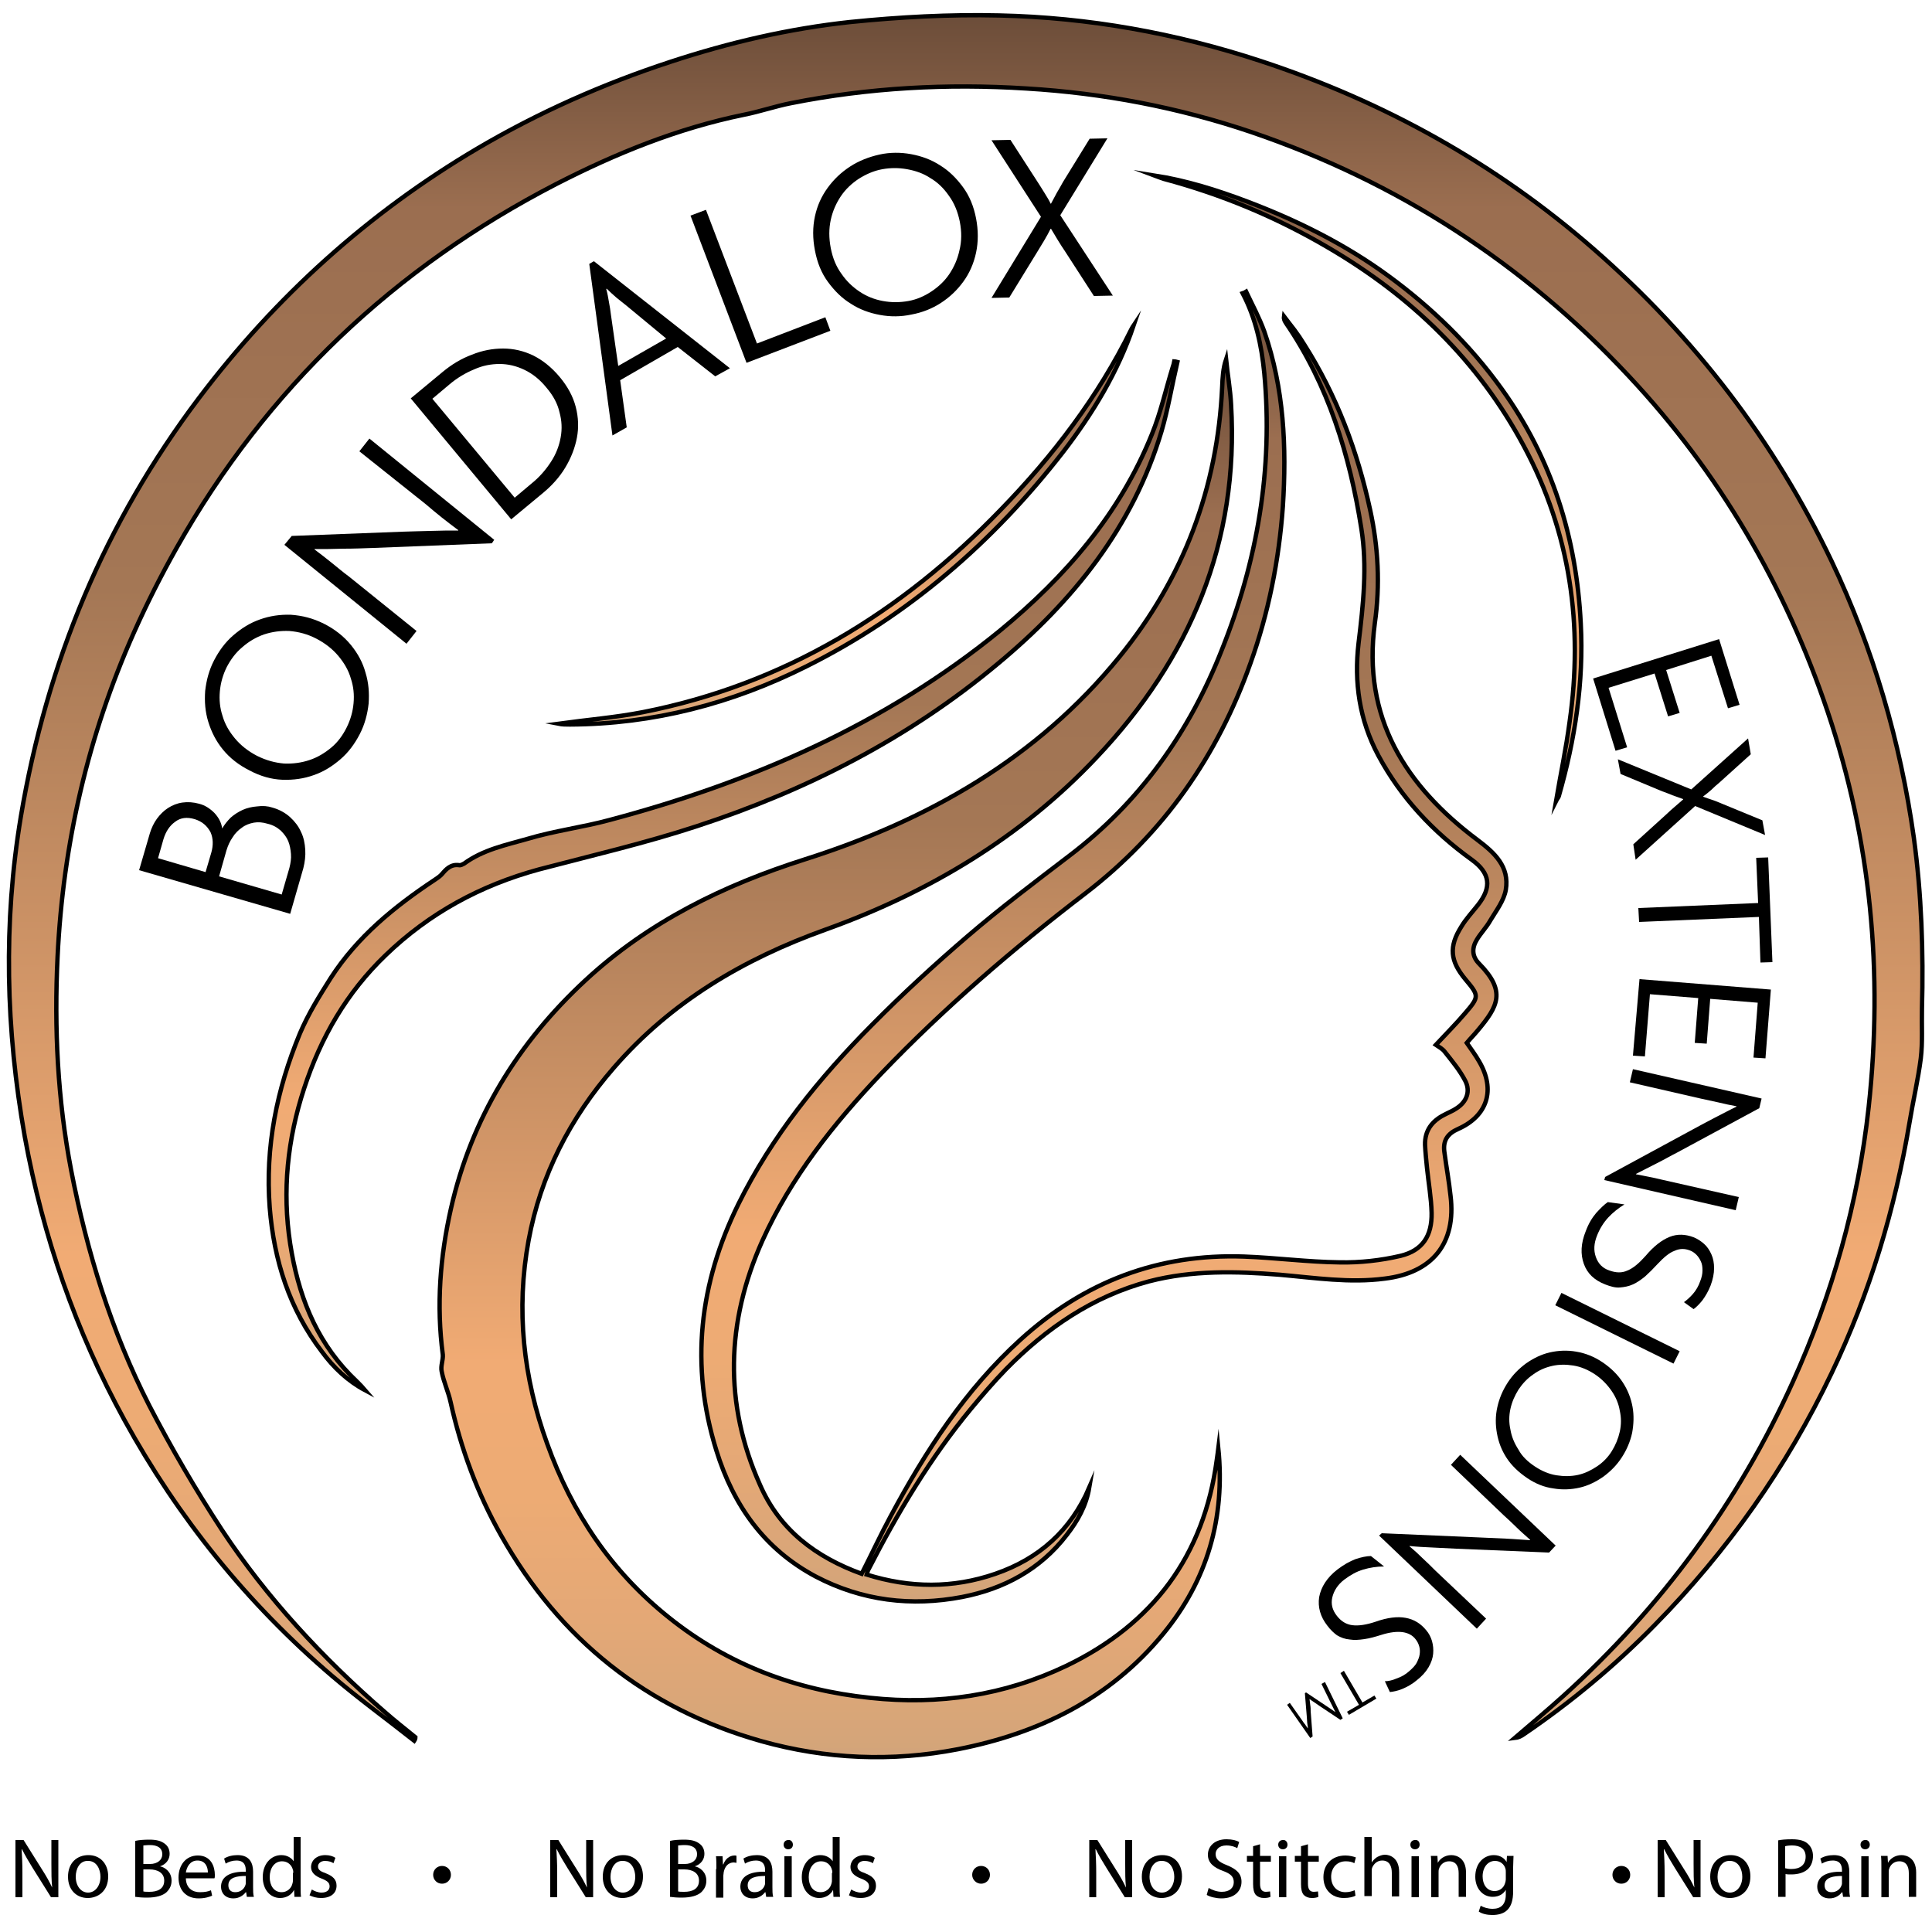 <?xml version="1.0" encoding="utf-8"?>
<!-- Generator: Adobe Illustrator 27.4.0, SVG Export Plug-In . SVG Version: 6.00 Build 0)  -->
<svg version="1.1" id="Layer_1" xmlns="http://www.w3.org/2000/svg" xmlns:xlink="http://www.w3.org/1999/xlink" x="0px" y="0px"
	 viewBox="0 0 500 500" style="enable-background:new 0 0 500 500;" xml:space="preserve">
<style type="text/css">
	.st0{fill:url(#SVGID_1_);stroke:#000000;stroke-width:1.126;stroke-miterlimit:10;}
	
		.st1{fill:url(#SVGID_00000140009703318011312650000017108050709970427785_);stroke:#000000;stroke-width:1.126;stroke-miterlimit:10;}
	
		.st2{fill:url(#SVGID_00000051354209498421752360000007575519369157242024_);stroke:#000000;stroke-width:1.126;stroke-miterlimit:10;}
	
		.st3{fill:url(#SVGID_00000145770806625391027240000015702322670944511364_);stroke:#000000;stroke-width:1.126;stroke-miterlimit:10;}
	
		.st4{fill:url(#SVGID_00000150790024096937407370000011552026436468430243_);stroke:#000000;stroke-width:1.126;stroke-miterlimit:10;}
	
		.st5{fill:url(#SVGID_00000174568171809890554480000008655610652865006738_);stroke:#000000;stroke-width:1.126;stroke-miterlimit:10;}
</style>
<g>
	<g id="ZuwIuh.tif">
		<g>
			
				<linearGradient id="SVGID_1_" gradientUnits="userSpaceOnUse" x1="-1223.432" y1="-1307.534" x2="-1223.432" y2="-1754.026" gradientTransform="matrix(1 0 0 1 1473.386 1758.012)">
				<stop  offset="0" style="stop-color:#D2A47A"/>
				<stop  offset="1.190555e-02" style="stop-color:#D5A579"/>
				<stop  offset="9.792498e-02" style="stop-color:#E4A876"/>
				<stop  offset="0.186" style="stop-color:#EDAB74"/>
				<stop  offset="0.281" style="stop-color:#F1AB74"/>
				<stop  offset="0.668" style="stop-color:#A47755"/>
				<stop  offset="0.888" style="stop-color:#9B6E50"/>
				<stop  offset="1" style="stop-color:#6C4D39"/>
			</linearGradient>
			<path class="st0" d="M107.2,450.5c-7.1-5.6-14.4-10.9-21.3-16.8c-21.9-18.7-39.8-40.9-53.7-66.2c-12.6-23-21.1-47.5-25.8-73.4
				c-4.9-27.6-5.6-55.2-1-82.8c6.7-39.8,21.7-76,46.1-108.3c19.8-26.2,43.8-47.9,72.1-64.6c15.8-9.3,32.5-16.7,49.9-22.4
				c15.2-5,30.7-8.6,46.5-10.3c12.8-1.3,25.7-2,38.6-1.7c23.1,0.5,45.8,4.6,67.7,11.8c31.9,10.5,60.8,26.5,86.2,48.7
				c26,22.7,46.6,49.5,61.5,80.7c10.8,22.7,17.8,46.7,21.3,71.6c2,14.7,2.5,29.5,2.1,44.3c-0.1,4.3,0.2,8.6-0.3,12.8
				c-0.7,5.5-2,11-2.9,16.5c-3.8,22.6-10.3,44.3-20.2,65c-11.6,24.3-26.9,46-45.8,65.2c-10.3,10.5-21.6,19.9-33.8,28.2
				c-0.7,0.5-1.5,0.9-2.4,1c4.2-3.6,8.5-7.2,12.6-10.9c25.4-23,45.3-50.1,59.4-81.3c10.2-22.6,16.9-46.3,19.6-71
				c3.8-34.9,0.6-69.1-10.6-102.4c-11-32.6-27.9-61.7-51.5-86.9c-27.3-29.2-59.8-50.2-97.6-63.1c-18.9-6.4-38.3-10.1-58.3-11.3
				c-20.5-1.3-40.8-0.2-60.9,3.8c-4.1,0.8-8.1,2.2-12.2,3c-17.1,3.5-33.1,10-48.5,17.9c-42,21.7-75,52.9-98.3,94.2
				c-4,7.1-7.7,14.4-11,21.8c-11.9,26.7-18.4,54.7-19.8,84c-0.9,18.5,0,36.9,3.5,55.2c4.1,21.2,10.4,41.7,20.2,60.9
				c5.7,11,12,21.8,18.8,32.2c11.7,17.7,26.1,33.2,42.1,47.1c2.6,2.3,5.3,4.4,8,6.6C107.5,449.9,107.4,450.2,107.2,450.5z"/>
			
				<linearGradient id="SVGID_00000166648836857139327160000004395576086676986536_" gradientUnits="userSpaceOnUse" x1="-1257.044" y1="-1303.361" x2="-1257.044" y2="-1665.247" gradientTransform="matrix(1 0 0 1 1473.386 1758.012)">
				<stop  offset="0" style="stop-color:#D2A47A"/>
				<stop  offset="1.190555e-02" style="stop-color:#D5A579"/>
				<stop  offset="9.792498e-02" style="stop-color:#E4A876"/>
				<stop  offset="0.186" style="stop-color:#EDAB74"/>
				<stop  offset="0.281" style="stop-color:#F1AB74"/>
				<stop  offset="0.668" style="stop-color:#A47755"/>
				<stop  offset="0.888" style="stop-color:#9B6E50"/>
				<stop  offset="1" style="stop-color:#6C4D39"/>
			</linearGradient>
			
				<path style="fill:url(#SVGID_00000166648836857139327160000004395576086676986536_);stroke:#000000;stroke-width:1.126;stroke-miterlimit:10;" d="
				M315.3,374.8c1.8,18-2.8,34.2-14.4,48.2c-13.8,16.7-32.1,25.6-53,29.7c-17.1,3.3-34.1,2.6-50.9-2.1
				c-29.7-8.4-52.1-26.3-67.3-53.2c-6.1-10.8-10.4-22.4-13.1-34.6c-0.6-2.7-1.8-5.2-2.3-7.9c-0.3-1.4,0.4-2.9,0.3-4.3
				c-1.7-12.8-0.7-25.4,2.1-37.8c5.3-23.4,17.3-42.9,34.8-59.1c16.3-15.1,35.7-24.6,56.8-31.3c31.8-10.1,60-26.1,81.4-52.4
				c16.6-20.4,25.4-43.7,26.6-69.9c0.1-2.3,0.2-4.7,1-7.1c0.4,3.9,1.1,7.8,1.3,11.7c2.1,35.6-10.6,65.7-34.8,91.3
				c-19.6,20.8-43.5,35-70.2,44.6c-21.2,7.6-40,18.7-54.8,35.8c-11.2,12.9-18.9,27.7-22,44.6c-3.3,17.9-1.4,35.5,4.8,52.6
				c6.4,17.9,16.6,33.1,31.5,45c15.2,12.2,32.8,18.8,52.1,20.8c17.7,1.9,34.7-0.6,50.8-8.3c22.4-10.8,35.6-28.5,38.9-53.3
				C315.1,376.5,315.2,375.6,315.3,374.8z"/>
			
				<linearGradient id="SVGID_00000012463253941909077320000011053954449787893654_" gradientUnits="userSpaceOnUse" x1="-1187.742" y1="-1343.331" x2="-1187.742" y2="-1682.323" gradientTransform="matrix(1 0 0 1 1473.386 1758.012)">
				<stop  offset="0" style="stop-color:#D2A47A"/>
				<stop  offset="1.190555e-02" style="stop-color:#D5A579"/>
				<stop  offset="9.792498e-02" style="stop-color:#E4A876"/>
				<stop  offset="0.186" style="stop-color:#EDAB74"/>
				<stop  offset="0.281" style="stop-color:#F1AB74"/>
				<stop  offset="0.668" style="stop-color:#A47755"/>
				<stop  offset="0.888" style="stop-color:#9B6E50"/>
				<stop  offset="1" style="stop-color:#6C4D39"/>
			</linearGradient>
			
				<path style="fill:url(#SVGID_00000012463253941909077320000011053954449787893654_);stroke:#000000;stroke-width:1.126;stroke-miterlimit:10;" d="
				M223,407.3c2.6-5.1,4.9-10.1,7.5-14.9c9-16.8,19.3-32.7,33.6-45.7c16.5-15,35.7-22.3,57.9-21.5c8.2,0.3,16.4,1.4,24.7,1.5
				c5.3,0.1,10.7-0.5,15.8-1.7c5.7-1.4,8.1-5.2,8-11.1c-0.1-3.9-0.8-7.8-1.2-11.7c-0.2-2-0.4-3.9-0.5-5.9c-0.1-3.7,1.8-6.2,5-7.8
				c1.1-0.6,2.2-1,3.2-1.7c2.6-1.7,3.6-4.4,2.2-7.1c-1.4-2.7-3.4-5.1-5.3-7.5c-0.5-0.7-1.4-1.2-2.3-1.8c2.7-2.9,5.2-5.4,7.5-8.1
				c3.8-4.4,3.7-4.6,0.1-8.9c-3.9-4.7-4.3-8.4-1-13.6c1.2-2,2.8-3.7,4.3-5.6c3.6-4.6,3.2-8.2-1.6-11.7c-10-7.2-18.3-16-24.2-27
				c-4.9-9.2-6.3-18.9-5.1-29.1c1.2-9.9,2.3-19.8,0.7-29.7c-3-18.9-8.5-37-19.5-53.1c-0.3-0.5-0.6-0.9-0.5-1.7
				c0.9,1.2,1.8,2.3,2.7,3.5c0.9,1.2,1.7,2.4,2.5,3.7c8.4,13.2,13.8,27.6,17.1,42.9c2.1,9.6,2.6,19.4,1.2,29.3
				c-3.3,24.4,7.9,42.1,26.6,56.1c4.4,3.3,8.3,6.9,7.3,12.9c-0.5,2.8-2.5,5.4-4,7.9c-1,1.8-2.5,3.3-3.5,5c-1.3,2.1-1.3,4.3,0.6,6.2
				c7.1,7.2,4.8,11.1-0.3,17.2c-0.9,1.1-1.9,2.1-2.9,3.3c1.1,1.6,2.3,3.2,3.2,4.8c4.3,7.3,2.2,14.1-5.5,17.5c-2.7,1.2-3.9,3-3.5,5.9
				c0.5,3.8,1.2,7.6,1.6,11.4c1.5,12.3-4.7,19.9-17,21.4c-9.1,1.2-18.1-0.2-27.2-1c-11.3-0.9-22.6-1.2-33.8,1.7
				c-14.6,3.9-26.6,12.1-37.1,22.8c-3.2,3.3-6.2,6.8-9.1,10.3c-10.5,12.7-18.9,26.8-26.4,41.4c-0.2,0.3-0.3,0.7-0.5,1.4
				c11.2,3.5,22.3,3.6,33.3-0.2c11.3-3.9,19.5-11.2,24.3-22.3c-0.8,4.7-3,8.6-5.8,12.2c-6.9,9-16.3,14-27.1,16.1
				c-13.1,2.5-25.9,1-37.9-5.3c-13.3-7.1-21.3-18.4-25.7-32.6c-6.9-22.1-4.4-43.3,5.7-63.8c8.7-17.6,20.9-32.6,34.6-46.4
				c7.9-8,16.2-15.6,24.7-22.9c8.5-7.3,17.4-14,26.3-20.8c18.3-13.9,31.1-32,39.5-53.3c9.2-23,13.3-46.8,11-71.6
				c-0.7-7.2-2.2-14.2-5.6-20.7c0.3-0.1,0.6-0.2,0.9-0.4c1.6,3.4,3.4,6.7,4.7,10.3c5.1,14.7,5.8,29.9,4.8,45.3
				c-1,13.9-3.7,27.5-8.4,40.6c-8.5,23.9-22.4,43.9-42.7,59.5c-18.7,14.3-36.5,29.6-52.8,46.6c-12.3,12.9-23.4,26.9-30.8,43.3
				c-9.4,21-10,42.2-0.6,63.2C201.8,396,211.2,403,223,407.3z"/>
			
				<linearGradient id="SVGID_00000067914898665168105630000002593524687776245123_" gradientUnits="userSpaceOnUse" x1="-1286.364" y1="-1398.103" x2="-1286.364" y2="-1664.579" gradientTransform="matrix(1 0 0 1 1473.386 1758.012)">
				<stop  offset="0" style="stop-color:#D2A47A"/>
				<stop  offset="1.190555e-02" style="stop-color:#D5A579"/>
				<stop  offset="9.792498e-02" style="stop-color:#E4A876"/>
				<stop  offset="0.186" style="stop-color:#EDAB74"/>
				<stop  offset="0.281" style="stop-color:#F1AB74"/>
				<stop  offset="0.668" style="stop-color:#A47755"/>
				<stop  offset="0.888" style="stop-color:#9B6E50"/>
				<stop  offset="1" style="stop-color:#6C4D39"/>
			</linearGradient>
			
				<path style="fill:url(#SVGID_00000067914898665168105630000002593524687776245123_);stroke:#000000;stroke-width:1.126;stroke-miterlimit:10;" d="
				M304.7,93.7c-1.4,6-2.4,12.1-4.1,17.9c-7.4,24.8-22.9,44-42.4,60.2c-23.1,19.3-49.4,32.7-77.8,42c-13.4,4.4-27.2,7.6-40.9,11.2
				c-15.1,4.1-28.4,11.3-39.7,22.2c-10.1,9.7-16.8,21.3-21.1,34.5c-4.3,13.1-5.7,26.5-3.6,40.2c2,12.8,6.3,24.4,15.5,33.9
				c1.3,1.3,2.7,2.6,3.9,4c-4.5-2.4-8.2-5.9-11.2-10c-8.4-11-12.4-23.6-13.5-37.3c-1.2-15.6,1.8-30.5,7.8-45c2.2-5.2,5.1-9.8,8-14.4
				c6.9-10.7,16.5-18.5,26.9-25.4c0.6-0.4,1.2-0.8,1.7-1.3c1.2-1.4,2.4-2.8,4.6-2.5c0.4,0.1,0.9-0.2,1.3-0.4
				c4.9-3.6,10.8-4.8,16.4-6.4c7-2.1,14.3-3,21.3-4.9c36.8-9.8,71.2-24.7,101-49c16.9-13.9,31-30.2,39.3-50.8
				c2.3-5.6,3.6-11.6,5.4-17.4c0.2-0.5,0.3-1,0.4-1.5C304,93.5,304.3,93.6,304.7,93.7z"/>
			
				<linearGradient id="SVGID_00000074437527469335187830000009574312105666658185_" gradientUnits="userSpaceOnUse" x1="-1119.502" y1="-1550.806" x2="-1119.502" y2="-1712.631" gradientTransform="matrix(1 0 0 1 1473.386 1758.012)">
				<stop  offset="0" style="stop-color:#D2A47A"/>
				<stop  offset="1.190555e-02" style="stop-color:#D5A579"/>
				<stop  offset="9.792498e-02" style="stop-color:#E4A876"/>
				<stop  offset="0.186" style="stop-color:#EDAB74"/>
				<stop  offset="0.281" style="stop-color:#F1AB74"/>
				<stop  offset="0.668" style="stop-color:#A47755"/>
				<stop  offset="0.888" style="stop-color:#9B6E50"/>
				<stop  offset="1" style="stop-color:#6C4D39"/>
			</linearGradient>
			
				<path style="fill:url(#SVGID_00000074437527469335187830000009574312105666658185_);stroke:#000000;stroke-width:1.126;stroke-miterlimit:10;" d="
				M298.7,45.4c8.3,1.3,16.3,3.8,24.2,6.8c12.9,4.9,25.2,11,36.4,19.2c11.2,8.2,21.1,17.8,29.3,29.2c13.1,18.2,19.4,38.6,20.5,60.8
				c0.8,15.2-1.5,30.1-5.7,44.7c-0.1,0.3-0.4,0.6-0.7,1.2c1.2-7,2.6-13.6,3.5-20.4c3.6-25,0.2-49-11.8-71.4
				c-11.8-22.1-29.2-38.9-50.8-51.5c-13.3-7.8-27.4-13.7-42.4-17.7C300.3,46,299.5,45.7,298.7,45.4z"/>
			
				<linearGradient id="SVGID_00000029753120779046600550000015803119183541872771_" gradientUnits="userSpaceOnUse" x1="-1254.417" y1="-1570.522" x2="-1254.417" y2="-1673.799" gradientTransform="matrix(1 0 0 1 1473.386 1758.012)">
				<stop  offset="0" style="stop-color:#D2A47A"/>
				<stop  offset="1.190555e-02" style="stop-color:#D5A579"/>
				<stop  offset="9.792498e-02" style="stop-color:#E4A876"/>
				<stop  offset="0.186" style="stop-color:#EDAB74"/>
				<stop  offset="0.281" style="stop-color:#F1AB74"/>
				<stop  offset="0.668" style="stop-color:#A47755"/>
				<stop  offset="0.888" style="stop-color:#9B6E50"/>
				<stop  offset="1" style="stop-color:#6C4D39"/>
			</linearGradient>
			
				<path style="fill:url(#SVGID_00000029753120779046600550000015803119183541872771_);stroke:#000000;stroke-width:1.126;stroke-miterlimit:10;" d="
				M293.4,84.2c-4.1,12.1-10.6,22.8-18.3,32.8c-18.1,23.3-40,42.3-66.5,55.5c-19.2,9.6-39.5,14.9-61.1,15c-1,0-2,0-3-0.2
				c7.3-1,14.7-1.6,21.9-3c36.6-7.2,66.9-25.8,92.6-52.4c13.5-13.9,25.2-29.2,33.8-46.7C293,84.8,293.2,84.5,293.4,84.2z"/>
		</g>
	</g>
	<g>
		<path d="M70.5,209c1.8,0.5,3.4,1.4,4.6,2.5c1.2,1.1,2.2,2.4,2.8,3.8c0.7,1.4,1,3,1.1,4.6c0.1,1.6-0.1,3.2-0.5,4.8l-3.4,11.8
			l-39.1-11.3l2.8-9.6c0.4-1.3,1-2.6,1.8-3.7c0.8-1.1,1.8-2.1,2.9-2.8c1.1-0.7,2.3-1.2,3.7-1.4c1.4-0.2,2.8-0.1,4.3,0.3
			c1.6,0.4,2.9,1.3,4,2.4c1.1,1.2,1.8,2.5,2,4c0.6-1,1.3-1.9,2.2-2.8c0.9-0.8,2-1.5,3.1-2c1.1-0.5,2.4-0.8,3.7-0.9
			C68,208.5,69.3,208.6,70.5,209z M50.4,212c-2-0.6-3.7-0.4-5.1,0.7c-1.4,1-2.4,2.5-3,4.5l-1.4,4.9l12.3,3.6l1.5-5.1
			c0.5-1.8,0.5-3.6-0.2-5.2C53.6,213.7,52.3,212.6,50.4,212z M69.3,213.2c-1.3-0.4-2.5-0.5-3.6-0.3c-1.1,0.2-2.2,0.6-3.1,1.3
			c-0.9,0.6-1.8,1.5-2.4,2.5c-0.7,1-1.2,2.1-1.6,3.4l-1.9,6.7l16.2,4.7l2-6.9c0.3-1.2,0.5-2.4,0.4-3.6c-0.1-1.2-0.3-2.3-0.7-3.3
			c-0.4-1-1.1-1.9-1.9-2.7C71.7,214.1,70.6,213.5,69.3,213.2z"/>
		<path d="M83.8,161.4c2.8,1.4,5.2,3.3,7,5.5c1.8,2.2,3.1,4.6,3.8,7.2c0.8,2.6,1,5.2,0.8,8c-0.3,2.7-1,5.4-2.3,7.9
			c-1.3,2.5-2.9,4.7-5,6.5c-2.1,1.8-4.3,3.2-6.9,4.1c-2.5,0.9-5.2,1.3-8.1,1.2c-2.8-0.1-5.7-0.9-8.5-2.4c-2.8-1.4-5.1-3.2-6.9-5.4
			c-1.8-2.2-3-4.6-3.8-7.2c-0.8-2.6-1-5.2-0.8-8c0.3-2.7,1-5.4,2.3-7.9c1.3-2.5,2.9-4.7,5-6.5c2.1-1.8,4.3-3.2,6.9-4.1
			c2.5-0.9,5.2-1.3,8-1.2C78.2,159.3,81,160,83.8,161.4z M81.9,165.3c-2.3-1.2-4.6-1.8-7-2c-2.3-0.1-4.5,0.2-6.6,0.9
			c-2,0.7-3.9,1.8-5.6,3.3c-1.7,1.4-3,3.2-4,5.1c-1,2-1.6,4.1-1.8,6.3c-0.2,2.2,0,4.3,0.7,6.4c0.6,2.1,1.7,4,3.2,5.8
			c1.5,1.8,3.4,3.3,5.7,4.5c2.4,1.2,4.7,1.8,7,2c2.3,0.1,4.5-0.2,6.6-0.9c2.1-0.7,3.9-1.8,5.6-3.2c1.7-1.4,3-3.2,4-5.2
			c1-2,1.6-4.1,1.8-6.3c0.2-2.2,0-4.3-0.7-6.4c-0.6-2.1-1.7-4-3.2-5.8C86.1,168,84.2,166.5,81.9,165.3z"/>
		<path d="M127.3,140.6l-30.5,1.2c-2.7,0.1-5.3,0.2-8,0.2c-2.7,0.1-5.2,0.1-7.4,0.1l0,0.1c1.5,1.1,3,2.3,4.5,3.5
			c1.5,1.2,2.9,2.4,4.4,3.5l17.5,14.1l-2.6,3.3l-31.6-25.6l1.9-2.3l28.7-1.1c2.1-0.1,4.5-0.1,7.2-0.2c2.6-0.1,5-0.1,7.2-0.1l0-0.1
			c-1.5-1.1-2.9-2.2-4.3-3.3c-1.4-1.1-2.8-2.3-4.1-3.4L93,116.8l2.6-3.3l32.3,26.2L127.3,140.6z"/>
		<path d="M144.8,97.5c2.1,2.5,3.5,5.1,4.2,7.8c0.7,2.7,0.8,5.4,0.3,8c-0.5,2.6-1.5,5.2-3,7.7c-1.5,2.5-3.5,4.7-5.8,6.6l-8.2,6.8
			l-26-31.3l8.2-6.8c2.4-2,4.9-3.5,7.6-4.5c2.7-1.1,5.4-1.6,8.1-1.6c2.7,0,5.3,0.6,7.8,1.8C140.4,93.2,142.7,95,144.8,97.5z
			 M141.4,100.3c-1.7-2.1-3.6-3.6-5.7-4.6c-2.1-1-4.2-1.5-6.4-1.5c-2.2,0-4.4,0.4-6.6,1.4c-2.2,0.9-4.4,2.2-6.4,3.9l-4.4,3.7
			l21.3,25.6l4.4-3.7c2.1-1.7,3.7-3.6,5-5.6c1.3-2,2.1-4.1,2.5-6.3c0.4-2.2,0.3-4.3-0.3-6.5C144.3,104.5,143.2,102.4,141.4,100.3z"
			/>
		<path d="M185.1,97.4l-9.7-7.6l-14.9,8.6l1.7,12.2l-3.7,2.1l-6-44.4l1.2-0.7l35.2,27.7L185.1,97.4z M162,79c-0.8-0.6-1.6-1.3-2.5-2
			c-0.8-0.7-1.7-1.5-2.5-2.3l-0.1,0.1c0.3,1.1,0.5,2.2,0.7,3.4c0.2,1.1,0.4,2.2,0.5,3.2l1.9,13.3l12.4-7.1L162,79z"/>
		<path d="M193.2,93.9l-14.5-38.1l4-1.5l13.2,34.6l17.7-6.8l1.3,3.5L193.2,93.9z"/>
		<path d="M252.6,56.5c0.6,3.1,0.6,6.1,0,8.9c-0.6,2.8-1.7,5.3-3.3,7.5c-1.6,2.2-3.5,4-5.8,5.5c-2.3,1.5-4.9,2.5-7.6,3
			c-2.8,0.6-5.5,0.6-8.2,0.1c-2.7-0.5-5.2-1.4-7.5-2.9c-2.3-1.4-4.2-3.3-5.9-5.6c-1.7-2.3-2.8-5-3.4-8.2c-0.6-3.1-0.6-6,0-8.8
			c0.6-2.8,1.7-5.2,3.3-7.4c1.6-2.2,3.5-4,5.8-5.5c2.3-1.5,4.9-2.5,7.6-3.1c2.7-0.6,5.5-0.6,8.2-0.1c2.7,0.5,5.2,1.4,7.5,2.9
			c2.3,1.4,4.2,3.3,5.9,5.6C250.9,50.7,252,53.4,252.6,56.5z M248.4,57.4c-0.5-2.5-1.4-4.8-2.8-6.7c-1.3-1.9-2.9-3.5-4.8-4.6
			c-1.8-1.2-3.8-1.9-6-2.3c-2.2-0.4-4.3-0.4-6.5,0c-2.2,0.4-4.2,1.3-6.1,2.5c-1.8,1.2-3.4,2.7-4.6,4.5c-1.2,1.8-2.1,3.8-2.6,6.1
			c-0.5,2.3-0.5,4.7,0,7.3c0.5,2.6,1.4,4.8,2.8,6.7c1.3,1.9,2.9,3.4,4.7,4.6c1.8,1.2,3.8,2,6,2.4c2.2,0.4,4.3,0.4,6.6,0
			c2.2-0.4,4.2-1.3,6-2.5c1.8-1.2,3.4-2.7,4.6-4.5c1.2-1.8,2.1-3.8,2.6-6.1C248.9,62.4,248.9,60,248.4,57.4z"/>
		<path d="M283.1,76.6L275.6,65c-0.6-0.9-1.2-1.8-1.8-2.8c-0.6-1-1.2-2-1.8-3l-0.1,0c-0.5,1-1.1,2.1-1.7,3.1c-0.6,1-1.2,2-1.7,2.8
			L261.2,77l-4.6,0.1l12.8-21l-12.8-19.8l4.9-0.1l7.1,11c0.5,0.8,1.1,1.7,1.7,2.7c0.6,1,1.2,1.9,1.6,2.8l0.1,0
			c0.5-0.9,1-1.9,1.5-2.8c0.6-1,1.1-1.9,1.6-2.8l6.9-11.2l4.6-0.1l-12.2,19.9L288,76.5L283.1,76.6z"/>
	</g>
	<g>
		<path d="M412.3,175.6l32.6-10.2l5.3,17l-3,0.9l-4.3-13.6l-11.7,3.7l3.5,11.1l-3,0.9l-3.5-11.1l-11.9,3.7l4.8,15.4l-3,0.9
			L412.3,175.6z"/>
		<path d="M422.7,218.5l8.6-7.8c0.6-0.6,1.3-1.2,2.1-1.9c0.7-0.6,1.5-1.3,2.2-1.9l0-0.1c-0.9-0.3-1.9-0.7-2.8-1
			c-0.9-0.4-1.8-0.7-2.6-1l-10.8-4.5l-0.7-3.8l19,7.8l14.7-13.2l0.7,4.1l-8.2,7.4c-0.6,0.5-1.3,1.1-2,1.8c-0.7,0.6-1.4,1.2-2.1,1.7
			l0,0.1c0.8,0.3,1.7,0.6,2.6,0.9c0.9,0.3,1.7,0.7,2.5,1l10.2,4.2l0.7,3.8l-18.1-7.5l-15.4,13.9L422.7,218.5z"/>
		<path d="M455.2,237.3l-31,1.3L424,235l31-1.3l-0.5-11.7l3.1-0.1l1.1,27.1l-3.1,0.1L455.2,237.3z"/>
		<path d="M424.3,253.4l34,2.7l-1.4,17.8l-3.1-0.2l1.1-14.2l-12.3-1l-0.9,11.6l-3.1-0.2l0.9-11.6l-12.5-1l-1.3,16.1l-3.1-0.2
			L424.3,253.4z"/>
		<path d="M415.4,304.6l22.5-12.2c2-1.1,3.9-2.1,6-3.2c2-1,3.8-2,5.5-2.8l0-0.1c-1.6-0.3-3.1-0.6-4.7-1c-1.5-0.3-3.1-0.7-4.6-1
			l-18.3-4.2l0.8-3.4l33.3,7.6l-0.6,2.5L434,298.3c-1.6,0.8-3.3,1.8-5.3,2.8c-2,1-3.7,1.9-5.3,2.7l0,0.1c1.5,0.3,3,0.6,4.5,0.9
			c1.5,0.3,2.9,0.7,4.4,1l17.7,4l-0.8,3.4l-34-7.8L415.4,304.6z"/>
		<path d="M415.4,332.4c-2.8-1.1-4.6-2.8-5.5-5.3c-0.9-2.5-0.8-5.3,0.5-8.5c0.7-1.9,1.6-3.4,2.7-4.7c1.1-1.2,2.1-2.2,3-2.8l4.3,0.6
			c-1.6,1-3,2.1-4.2,3.4c-1.2,1.3-2.2,2.9-2.9,4.7c-0.8,2-0.9,3.8-0.3,5.5c0.6,1.7,1.7,2.9,3.5,3.5c1.7,0.6,3.2,0.7,4.7,0
			c1.5-0.6,3-1.9,4.7-3.8c2.1-2.5,4.2-4.1,6.2-4.9c2-0.8,4.1-0.7,6.2,0.1c1,0.4,1.9,1,2.7,1.7c0.8,0.7,1.4,1.6,1.9,2.7
			c0.5,1.1,0.7,2.3,0.7,3.6c0,1.4-0.3,2.9-0.9,4.5c-0.6,1.5-1.3,2.7-2.1,3.8c-0.8,1-1.6,1.8-2.3,2.3l-2.5-1.8
			c0.7-0.5,1.5-1.2,2.3-2.1s1.5-2.1,1.9-3.3c0.4-1,0.6-1.9,0.6-2.8c0-0.9-0.1-1.7-0.4-2.3c-0.3-0.7-0.7-1.3-1.2-1.8
			c-0.5-0.5-1.1-0.9-1.7-1.1c-1.3-0.5-2.6-0.5-3.9,0.1c-1.4,0.5-2.8,1.7-4.4,3.4c-1.1,1.2-2.2,2.3-3.2,3.2c-1.1,0.9-2.1,1.6-3.2,2.1
			c-1.1,0.5-2.2,0.7-3.4,0.8S416.7,332.9,415.4,332.4z"/>
		<path d="M404.1,334.6l30.6,15.1l-1.6,3.2l-30.6-15.1L404.1,334.6z"/>
		<path d="M395.2,382.5c-2.2-1.5-4-3.2-5.3-5.2c-1.3-2-2.1-4.1-2.5-6.4c-0.4-2.2-0.4-4.5,0.1-6.7c0.5-2.3,1.4-4.4,2.7-6.4
			c1.3-2,2.9-3.6,4.8-5c1.9-1.3,3.9-2.3,6.1-2.8c2.2-0.5,4.5-0.6,6.8-0.2c2.4,0.4,4.7,1.3,6.9,2.8c2.2,1.5,3.9,3.2,5.2,5.2
			c1.3,2,2.1,4.1,2.5,6.3c0.4,2.2,0.3,4.5-0.1,6.7c-0.5,2.3-1.4,4.4-2.7,6.4c-1.3,2-2.9,3.6-4.8,5c-1.9,1.3-3.9,2.3-6.1,2.8
			c-2.2,0.5-4.5,0.6-6.8,0.2C399.7,384.9,397.4,384,395.2,382.5z M397.2,379.5c1.8,1.2,3.7,2,5.6,2.3c1.9,0.3,3.8,0.3,5.6-0.1
			c1.8-0.4,3.4-1.2,4.9-2.2c1.5-1,2.8-2.3,3.8-3.9c1-1.6,1.7-3.3,2.1-5.1c0.4-1.8,0.4-3.6,0-5.4c-0.3-1.8-1-3.5-2.1-5.1
			c-1.1-1.6-2.5-3.1-4.3-4.3c-1.8-1.2-3.7-2-5.6-2.3c-1.9-0.3-3.8-0.3-5.5,0.1c-1.8,0.4-3.4,1.1-4.9,2.2c-1.5,1-2.8,2.4-3.8,3.9
			c-1,1.6-1.7,3.2-2.1,5c-0.4,1.8-0.4,3.6,0,5.4c0.3,1.8,1,3.5,2.1,5.2C393.9,376.9,395.4,378.3,397.2,379.5z"/>
		<path d="M357.6,396.8l25.5,1.1c2.2,0.1,4.5,0.2,6.7,0.3c2.3,0.1,4.3,0.3,6.2,0.4l0-0.1c-1.2-1.1-2.4-2.1-3.5-3.2
			c-1.1-1.1-2.3-2.2-3.4-3.2l-13.6-13l2.4-2.6l24.7,23.5l-1.7,1.8l-24.1-1c-1.8-0.1-3.8-0.2-6-0.3c-2.2-0.1-4.2-0.2-6-0.4l0,0.1
			c1.2,1,2.3,2,3.4,3.1c1.1,1,2.2,2.1,3.2,3.1l13.2,12.5l-2.4,2.6l-25.3-24.1L357.6,396.8z"/>
		<path d="M343.5,420.7c-1.8-2.3-2.5-4.8-2.1-7.4c0.5-2.6,2-5,4.7-7.1c1.6-1.2,3.1-2.1,4.7-2.7c1.5-0.5,2.9-0.8,4-0.8l3.4,2.7
			c-1.9,0-3.7,0.3-5.4,0.8c-1.7,0.5-3.3,1.4-4.9,2.6c-1.7,1.3-2.7,2.9-3.1,4.6c-0.4,1.7,0,3.3,1.2,4.8c1.1,1.4,2.4,2.2,4,2.4
			c1.6,0.2,3.6-0.1,6-0.9c3.1-1.1,5.7-1.4,7.8-1c2.2,0.4,3.9,1.5,5.3,3.2c0.7,0.8,1.2,1.8,1.5,2.8c0.3,1.1,0.4,2.1,0.3,3.3
			c-0.1,1.1-0.5,2.3-1.2,3.5c-0.7,1.2-1.7,2.3-3.1,3.4c-1.2,1-2.5,1.7-3.7,2.2c-1.2,0.5-2.3,0.7-3.2,0.8l-1.3-2.8
			c0.8,0,1.9-0.2,3-0.7c1.2-0.4,2.3-1,3.3-1.9c0.8-0.7,1.5-1.4,1.9-2.1c0.4-0.8,0.7-1.5,0.8-2.2c0.1-0.7,0.1-1.4-0.1-2.1
			c-0.2-0.7-0.5-1.3-0.9-1.8c-0.8-1.1-2-1.7-3.4-1.9c-1.4-0.2-3.3,0-5.5,0.7c-1.6,0.5-3,0.9-4.4,1.1c-1.4,0.2-2.6,0.3-3.8,0.1
			c-1.2-0.1-2.3-0.5-3.3-1.1C345.3,422.7,344.3,421.8,343.5,420.7z"/>
	</g>
	<g>
		<path d="M351.7,441.2l-4.8-8.2l0.9-0.6l4.8,8.2l3.1-1.8l0.5,0.8l-7.1,4.2l-0.5-0.8L351.7,441.2z"/>
		<path d="M333.8,440.7l3.1,4.4c0.3,0.4,0.5,0.8,0.8,1.1c0.3,0.4,0.5,0.8,0.8,1.1l0,0c-0.1-0.5-0.1-1-0.2-1.5c0-0.5-0.1-1.1-0.1-1.5
			l-0.5-6.1l0.3-0.2l5.1,3.4c0.4,0.3,0.8,0.5,1.2,0.8c0.4,0.3,0.9,0.6,1.3,0.9l0,0c-0.2-0.4-0.4-0.8-0.6-1.2
			c-0.2-0.4-0.4-0.8-0.6-1.2l-2.4-4.9l0.9-0.5l4.6,9.4l-0.6,0.4l-5.4-3.6c-0.4-0.3-0.9-0.6-1.3-0.9c-0.5-0.3-0.9-0.6-1.3-0.9l0,0
			c0.1,0.5,0.1,1,0.2,1.6c0.1,0.5,0.1,1.1,0.1,1.6l0.5,6.5l-0.6,0.4l-6-8.6L333.8,440.7z"/>
	</g>
</g>
<g>
	<path d="M4,491v-14.8h2.1l4.7,7.5c1.1,1.7,2,3.3,2.7,4.8l0,0c-0.2-2-0.2-3.8-0.2-6.1v-6.2h1.8V491h-1.9l-4.7-7.5
		c-1-1.6-2-3.3-2.8-4.9l-0.1,0c0.1,1.9,0.2,3.6,0.2,6.1v6.3H4z"/>
	<path d="M28,485.6c0,3.9-2.7,5.6-5.3,5.6c-2.9,0-5.1-2.1-5.1-5.5c0-3.6,2.3-5.6,5.3-5.6C25.9,480.1,28,482.3,28,485.6z M19.6,485.7
		c0,2.3,1.3,4.1,3.2,4.1c1.8,0,3.2-1.7,3.2-4.1c0-1.8-0.9-4.1-3.2-4.1C20.6,481.5,19.6,483.7,19.6,485.7z"/>
	<path d="M35.1,476.4c0.8-0.2,2.2-0.3,3.5-0.3c1.9,0,3.1,0.3,4.1,1.1c0.8,0.6,1.2,1.5,1.2,2.6c0,1.4-0.9,2.7-2.5,3.2v0
		c1.4,0.3,3,1.5,3,3.7c0,1.3-0.5,2.2-1.3,3c-1,0.9-2.7,1.4-5.1,1.4c-1.3,0-2.3-0.1-3-0.2V476.4z M37.1,482.4h1.7
		c2,0,3.2-1.1,3.2-2.5c0-1.7-1.3-2.4-3.2-2.4c-0.9,0-1.4,0.1-1.7,0.1V482.4z M37.1,489.5c0.4,0.1,0.9,0.1,1.6,0.1
		c2,0,3.8-0.7,3.8-2.9c0-2-1.7-2.9-3.8-2.9h-1.6V489.5z"/>
	<path d="M48.1,486c0,2.6,1.7,3.7,3.6,3.7c1.4,0,2.2-0.2,2.9-0.5l0.3,1.4c-0.7,0.3-1.8,0.7-3.5,0.7c-3.3,0-5.2-2.2-5.2-5.4
		s1.9-5.7,5-5.7c3.5,0,4.4,3,4.4,5c0,0.4,0,0.7-0.1,0.9H48.1z M53.8,484.6c0-1.2-0.5-3.1-2.7-3.1c-2,0-2.8,1.8-3,3.1H53.8z"/>
	<path d="M63.9,491l-0.2-1.3h-0.1c-0.6,0.8-1.7,1.6-3.2,1.6c-2.2,0-3.2-1.5-3.2-3c0-2.6,2.3-4,6.4-3.9V484c0-0.9-0.2-2.5-2.4-2.5
		c-1,0-2,0.3-2.8,0.8L58,481c0.9-0.6,2.2-0.9,3.5-0.9c3.2,0,4,2.2,4,4.3v4c0,0.9,0,1.8,0.2,2.5H63.9z M63.6,485.5
		c-2.1,0-4.5,0.3-4.5,2.4c0,1.3,0.8,1.8,1.8,1.8c1.4,0,2.3-0.9,2.6-1.8c0.1-0.2,0.1-0.4,0.1-0.6V485.5z"/>
	<path d="M77.8,475.4v12.8c0,0.9,0,2,0.1,2.7h-1.7l-0.1-1.8h0c-0.6,1.2-1.9,2.1-3.6,2.1c-2.6,0-4.5-2.2-4.5-5.4
		c0-3.5,2.2-5.7,4.8-5.7c1.6,0,2.7,0.8,3.2,1.6h0v-6.3H77.8z M75.9,484.7c0-0.2,0-0.6-0.1-0.8c-0.3-1.2-1.3-2.2-2.8-2.2
		c-2,0-3.2,1.8-3.2,4.1c0,2.2,1.1,3.9,3.1,3.9c1.3,0,2.5-0.9,2.8-2.3c0.1-0.3,0.1-0.5,0.1-0.8V484.7z"/>
	<path d="M80.7,489c0.6,0.4,1.6,0.8,2.5,0.8c1.4,0,2.1-0.7,2.1-1.6c0-0.9-0.5-1.4-2-2c-1.9-0.7-2.8-1.7-2.8-3c0-1.7,1.4-3.1,3.7-3.1
		c1.1,0,2,0.3,2.6,0.7l-0.5,1.4c-0.4-0.3-1.2-0.6-2.2-0.6c-1.1,0-1.8,0.7-1.8,1.4c0,0.9,0.6,1.3,2,1.8c1.8,0.7,2.8,1.6,2.8,3.2
		c0,1.9-1.4,3.2-4,3.2c-1.2,0-2.2-0.3-3-0.7L80.7,489z"/>
	<path d="M112.1,485.2c0-1.3,1-2.3,2.3-2.3s2.3,1,2.3,2.3c0,1.3-1,2.3-2.3,2.3C113.1,487.5,112.1,486.5,112.1,485.2z"/>
	<path d="M142.4,491v-14.8h2.1l4.7,7.5c1.1,1.7,2,3.3,2.7,4.8l0,0c-0.2-2-0.2-3.8-0.2-6.1v-6.2h1.8V491h-1.9l-4.7-7.5
		c-1-1.6-2-3.3-2.8-4.9l-0.1,0c0.1,1.9,0.2,3.6,0.2,6.1v6.3H142.4z"/>
	<path d="M166.4,485.6c0,3.9-2.7,5.6-5.3,5.6c-2.9,0-5.1-2.1-5.1-5.5c0-3.6,2.3-5.6,5.3-5.6C164.3,480.1,166.4,482.3,166.4,485.6z
		 M158,485.7c0,2.3,1.3,4.1,3.2,4.1c1.8,0,3.2-1.7,3.2-4.1c0-1.8-0.9-4.1-3.2-4.1C159,481.5,158,483.7,158,485.7z"/>
	<path d="M173.5,476.4c0.8-0.2,2.2-0.3,3.5-0.3c1.9,0,3.1,0.3,4.1,1.1c0.8,0.6,1.2,1.5,1.2,2.6c0,1.4-0.9,2.7-2.5,3.2v0
		c1.4,0.3,3,1.5,3,3.7c0,1.3-0.5,2.2-1.3,3c-1,0.9-2.7,1.4-5.1,1.4c-1.3,0-2.3-0.1-3-0.2V476.4z M175.5,482.4h1.7
		c2,0,3.2-1.1,3.2-2.5c0-1.7-1.3-2.4-3.2-2.4c-0.9,0-1.4,0.1-1.7,0.1V482.4z M175.5,489.5c0.4,0.1,0.9,0.1,1.6,0.1
		c2,0,3.8-0.7,3.8-2.9c0-2-1.7-2.9-3.8-2.9h-1.6V489.5z"/>
	<path d="M185.4,483.7c0-1.3,0-2.3-0.1-3.3h1.7l0.1,2.1h0.1c0.5-1.4,1.6-2.3,2.9-2.3c0.2,0,0.4,0,0.5,0.1v1.8
		c-0.2,0-0.4-0.1-0.7-0.1c-1.4,0-2.3,1-2.6,2.5c0,0.3-0.1,0.6-0.1,0.9v5.7h-1.9V483.7z"/>
	<path d="M198.3,491l-0.2-1.3h-0.1c-0.6,0.8-1.7,1.6-3.2,1.6c-2.2,0-3.2-1.5-3.2-3c0-2.6,2.3-4,6.4-3.9V484c0-0.9-0.2-2.5-2.4-2.5
		c-1,0-2,0.3-2.8,0.8l-0.4-1.3c0.9-0.6,2.2-0.9,3.5-0.9c3.2,0,4,2.2,4,4.3v4c0,0.9,0,1.8,0.2,2.5H198.3z M198,485.5
		c-2.1,0-4.5,0.3-4.5,2.4c0,1.3,0.8,1.8,1.8,1.8c1.4,0,2.3-0.9,2.6-1.8c0.1-0.2,0.1-0.4,0.1-0.6V485.5z"/>
	<path d="M205.2,477.4c0,0.7-0.5,1.2-1.2,1.2c-0.7,0-1.2-0.5-1.2-1.2c0-0.7,0.5-1.2,1.2-1.2C204.7,476.1,205.2,476.7,205.2,477.4z
		 M203,491v-10.6h1.9V491H203z"/>
	<path d="M217.3,475.4v12.8c0,0.9,0,2,0.1,2.7h-1.7l-0.1-1.8h0c-0.6,1.2-1.9,2.1-3.6,2.1c-2.6,0-4.5-2.2-4.5-5.4
		c0-3.5,2.2-5.7,4.8-5.7c1.6,0,2.7,0.8,3.2,1.6h0v-6.3H217.3z M215.4,484.7c0-0.2,0-0.6-0.1-0.8c-0.3-1.2-1.3-2.2-2.8-2.2
		c-2,0-3.2,1.8-3.2,4.1c0,2.2,1.1,3.9,3.1,3.9c1.3,0,2.5-0.9,2.8-2.3c0.1-0.3,0.1-0.5,0.1-0.8V484.7z"/>
	<path d="M220.3,489c0.6,0.4,1.6,0.8,2.5,0.8c1.4,0,2.1-0.7,2.1-1.6c0-0.9-0.5-1.4-2-2c-1.9-0.7-2.8-1.7-2.8-3
		c0-1.7,1.4-3.1,3.7-3.1c1.1,0,2,0.3,2.6,0.7l-0.5,1.4c-0.4-0.3-1.2-0.6-2.2-0.6c-1.1,0-1.8,0.7-1.8,1.4c0,0.9,0.6,1.3,2,1.8
		c1.8,0.7,2.8,1.6,2.8,3.2c0,1.9-1.4,3.2-4,3.2c-1.2,0-2.2-0.3-3-0.7L220.3,489z"/>
	<path d="M251.6,485.2c0-1.3,1-2.3,2.3-2.3c1.3,0,2.3,1,2.3,2.3c0,1.3-1,2.3-2.3,2.3C252.7,487.5,251.6,486.5,251.6,485.2z"/>
	<path d="M281.9,491v-14.8h2.1l4.7,7.5c1.1,1.7,2,3.3,2.7,4.8l0,0c-0.2-2-0.2-3.8-0.2-6.1v-6.2h1.8V491h-1.9l-4.7-7.5
		c-1-1.6-2-3.3-2.8-4.9l-0.1,0c0.1,1.9,0.2,3.6,0.2,6.1v6.3H281.9z"/>
	<path d="M305.9,485.6c0,3.9-2.7,5.6-5.3,5.6c-2.9,0-5.1-2.1-5.1-5.5c0-3.6,2.3-5.6,5.3-5.6C303.9,480.1,305.9,482.3,305.9,485.6z
		 M297.5,485.7c0,2.3,1.3,4.1,3.2,4.1c1.8,0,3.2-1.7,3.2-4.1c0-1.8-0.9-4.1-3.2-4.1C298.5,481.5,297.5,483.7,297.5,485.7z"/>
	<path d="M312.8,488.6c0.9,0.5,2.1,1,3.4,1c2,0,3.1-1,3.1-2.5c0-1.4-0.8-2.2-2.8-2.9c-2.4-0.9-3.9-2.1-3.9-4.2c0-2.3,1.9-4,4.8-4
		c1.5,0,2.6,0.3,3.3,0.7l-0.5,1.6c-0.5-0.3-1.5-0.7-2.8-0.7c-2,0-2.8,1.2-2.8,2.2c0,1.4,0.9,2.1,2.9,2.9c2.5,1,3.8,2.2,3.8,4.3
		c0,2.3-1.7,4.3-5.2,4.3c-1.4,0-3-0.4-3.8-0.9L312.8,488.6z"/>
	<path d="M326.1,477.3v3h2.8v1.5h-2.8v5.7c0,1.3,0.4,2.1,1.5,2.1c0.5,0,0.9-0.1,1.1-0.1l0.1,1.4c-0.4,0.2-1,0.3-1.7,0.3
		c-0.9,0-1.6-0.3-2.1-0.8c-0.5-0.6-0.7-1.5-0.7-2.8v-5.8h-1.6v-1.5h1.6v-2.5L326.1,477.3z"/>
	<path d="M333.2,477.4c0,0.7-0.5,1.2-1.2,1.2c-0.7,0-1.2-0.5-1.2-1.2c0-0.7,0.5-1.2,1.2-1.2C332.7,476.1,333.2,476.7,333.2,477.4z
		 M331,491v-10.6h1.9V491H331z"/>
	<path d="M338.5,477.3v3h2.8v1.5h-2.8v5.7c0,1.3,0.4,2.1,1.5,2.1c0.5,0,0.9-0.1,1.1-0.1l0.1,1.4c-0.4,0.2-1,0.3-1.7,0.3
		c-0.9,0-1.6-0.3-2.1-0.8c-0.5-0.6-0.7-1.5-0.7-2.8v-5.8h-1.6v-1.5h1.6v-2.5L338.5,477.3z"/>
	<path d="M350.8,490.6c-0.5,0.3-1.6,0.6-3,0.6c-3.2,0-5.3-2.2-5.3-5.4c0-3.3,2.2-5.6,5.7-5.6c1.1,0,2.2,0.3,2.7,0.5l-0.4,1.5
		c-0.5-0.3-1.2-0.5-2.2-0.5c-2.4,0-3.8,1.8-3.8,4c0,2.5,1.6,4,3.7,4c1.1,0,1.8-0.3,2.4-0.5L350.8,490.6z"/>
	<path d="M353.1,475.4h1.9v6.6h0c0.3-0.5,0.8-1,1.4-1.4c0.6-0.3,1.3-0.6,2-0.6c1.4,0,3.7,0.9,3.7,4.5v6.3h-1.9v-6.1
		c0-1.7-0.6-3.2-2.5-3.2c-1.3,0-2.2,0.9-2.6,1.9c-0.1,0.3-0.1,0.6-0.1,0.9v6.4h-1.9V475.4z"/>
	<path d="M367.4,477.4c0,0.7-0.5,1.2-1.2,1.2c-0.7,0-1.2-0.5-1.2-1.2c0-0.7,0.5-1.2,1.2-1.2C367,476.1,367.4,476.7,367.4,477.4z
		 M365.3,491v-10.6h1.9V491H365.3z"/>
	<path d="M370.4,483.2c0-1.1,0-2-0.1-2.9h1.7l0.1,1.8h0c0.5-1,1.8-2,3.5-2c1.5,0,3.8,0.9,3.8,4.5v6.3h-1.9v-6.1
		c0-1.7-0.6-3.1-2.5-3.1c-1.3,0-2.3,0.9-2.6,2c-0.1,0.2-0.1,0.6-0.1,0.9v6.4h-1.9V483.2z"/>
	<path d="M391.7,480.3c0,0.8-0.1,1.6-0.1,2.9v6.2c0,2.4-0.5,3.9-1.5,4.9c-1,1-2.5,1.3-3.9,1.3c-1.3,0-2.7-0.3-3.5-0.9l0.5-1.5
		c0.7,0.4,1.8,0.8,3.1,0.8c2,0,3.4-1,3.4-3.7v-1.2h0c-0.6,1-1.7,1.8-3.4,1.8c-2.6,0-4.5-2.2-4.5-5.2c0-3.6,2.3-5.6,4.8-5.6
		c1.8,0,2.9,1,3.3,1.8h0l0.1-1.6H391.7z M389.7,484.5c0-0.3,0-0.6-0.1-0.9c-0.3-1.1-1.3-2-2.7-2c-1.8,0-3.2,1.6-3.2,4
		c0,2.1,1.1,3.8,3.1,3.8c1.2,0,2.3-0.7,2.7-2c0.1-0.3,0.2-0.7,0.2-1V484.5z"/>
	<path d="M417.3,485.2c0-1.3,1-2.3,2.3-2.3c1.3,0,2.3,1,2.3,2.3c0,1.3-1,2.3-2.3,2.3C418.3,487.5,417.3,486.5,417.3,485.2z"/>
	<path d="M429,491v-14.8h2.1l4.7,7.5c1.1,1.7,2,3.3,2.7,4.8l0,0c-0.2-2-0.2-3.8-0.2-6.1v-6.2h1.8V491h-1.9l-4.7-7.5
		c-1-1.6-2-3.3-2.8-4.9l-0.1,0c0.1,1.9,0.2,3.6,0.2,6.1v6.3H429z"/>
	<path d="M453,485.6c0,3.9-2.7,5.6-5.3,5.6c-2.9,0-5.1-2.1-5.1-5.5c0-3.6,2.3-5.6,5.3-5.6C450.9,480.1,453,482.3,453,485.6z
		 M444.5,485.7c0,2.3,1.3,4.1,3.2,4.1c1.8,0,3.2-1.7,3.2-4.1c0-1.8-0.9-4.1-3.2-4.1C445.5,481.5,444.5,483.7,444.5,485.7z"/>
	<path d="M460.1,476.3c0.9-0.2,2.1-0.3,3.7-0.3c1.9,0,3.3,0.4,4.1,1.2c0.8,0.7,1.3,1.8,1.3,3.1c0,1.3-0.4,2.4-1.1,3.2
		c-1,1.1-2.7,1.6-4.5,1.6c-0.6,0-1.1,0-1.5-0.1v5.9h-1.9V476.3z M462,483.5c0.4,0.1,0.9,0.2,1.6,0.2c2.3,0,3.7-1.1,3.7-3.2
		c0-2-1.4-2.9-3.5-2.9c-0.8,0-1.5,0.1-1.8,0.2V483.5z"/>
	<path d="M477,491l-0.2-1.3h-0.1c-0.6,0.8-1.7,1.6-3.2,1.6c-2.2,0-3.2-1.5-3.2-3c0-2.6,2.3-4,6.4-3.9V484c0-0.9-0.2-2.5-2.4-2.5
		c-1,0-2,0.3-2.8,0.8l-0.4-1.3c0.9-0.6,2.2-0.9,3.5-0.9c3.2,0,4,2.2,4,4.3v4c0,0.9,0,1.8,0.2,2.5H477z M476.7,485.5
		c-2.1,0-4.5,0.3-4.5,2.4c0,1.3,0.8,1.8,1.8,1.8c1.4,0,2.3-0.9,2.6-1.8c0.1-0.2,0.1-0.4,0.1-0.6V485.5z"/>
	<path d="M483.9,477.4c0,0.7-0.5,1.2-1.2,1.2c-0.7,0-1.2-0.5-1.2-1.2c0-0.7,0.5-1.2,1.2-1.2C483.4,476.1,483.9,476.7,483.9,477.4z
		 M481.7,491v-10.6h1.9V491H481.7z"/>
	<path d="M486.9,483.2c0-1.1,0-2-0.1-2.9h1.7l0.1,1.8h0c0.5-1,1.8-2,3.5-2c1.5,0,3.8,0.9,3.8,4.5v6.3H494v-6.1
		c0-1.7-0.6-3.1-2.5-3.1c-1.3,0-2.3,0.9-2.6,2c-0.1,0.2-0.1,0.6-0.1,0.9v6.4h-1.9V483.2z"/>
</g>
</svg>
